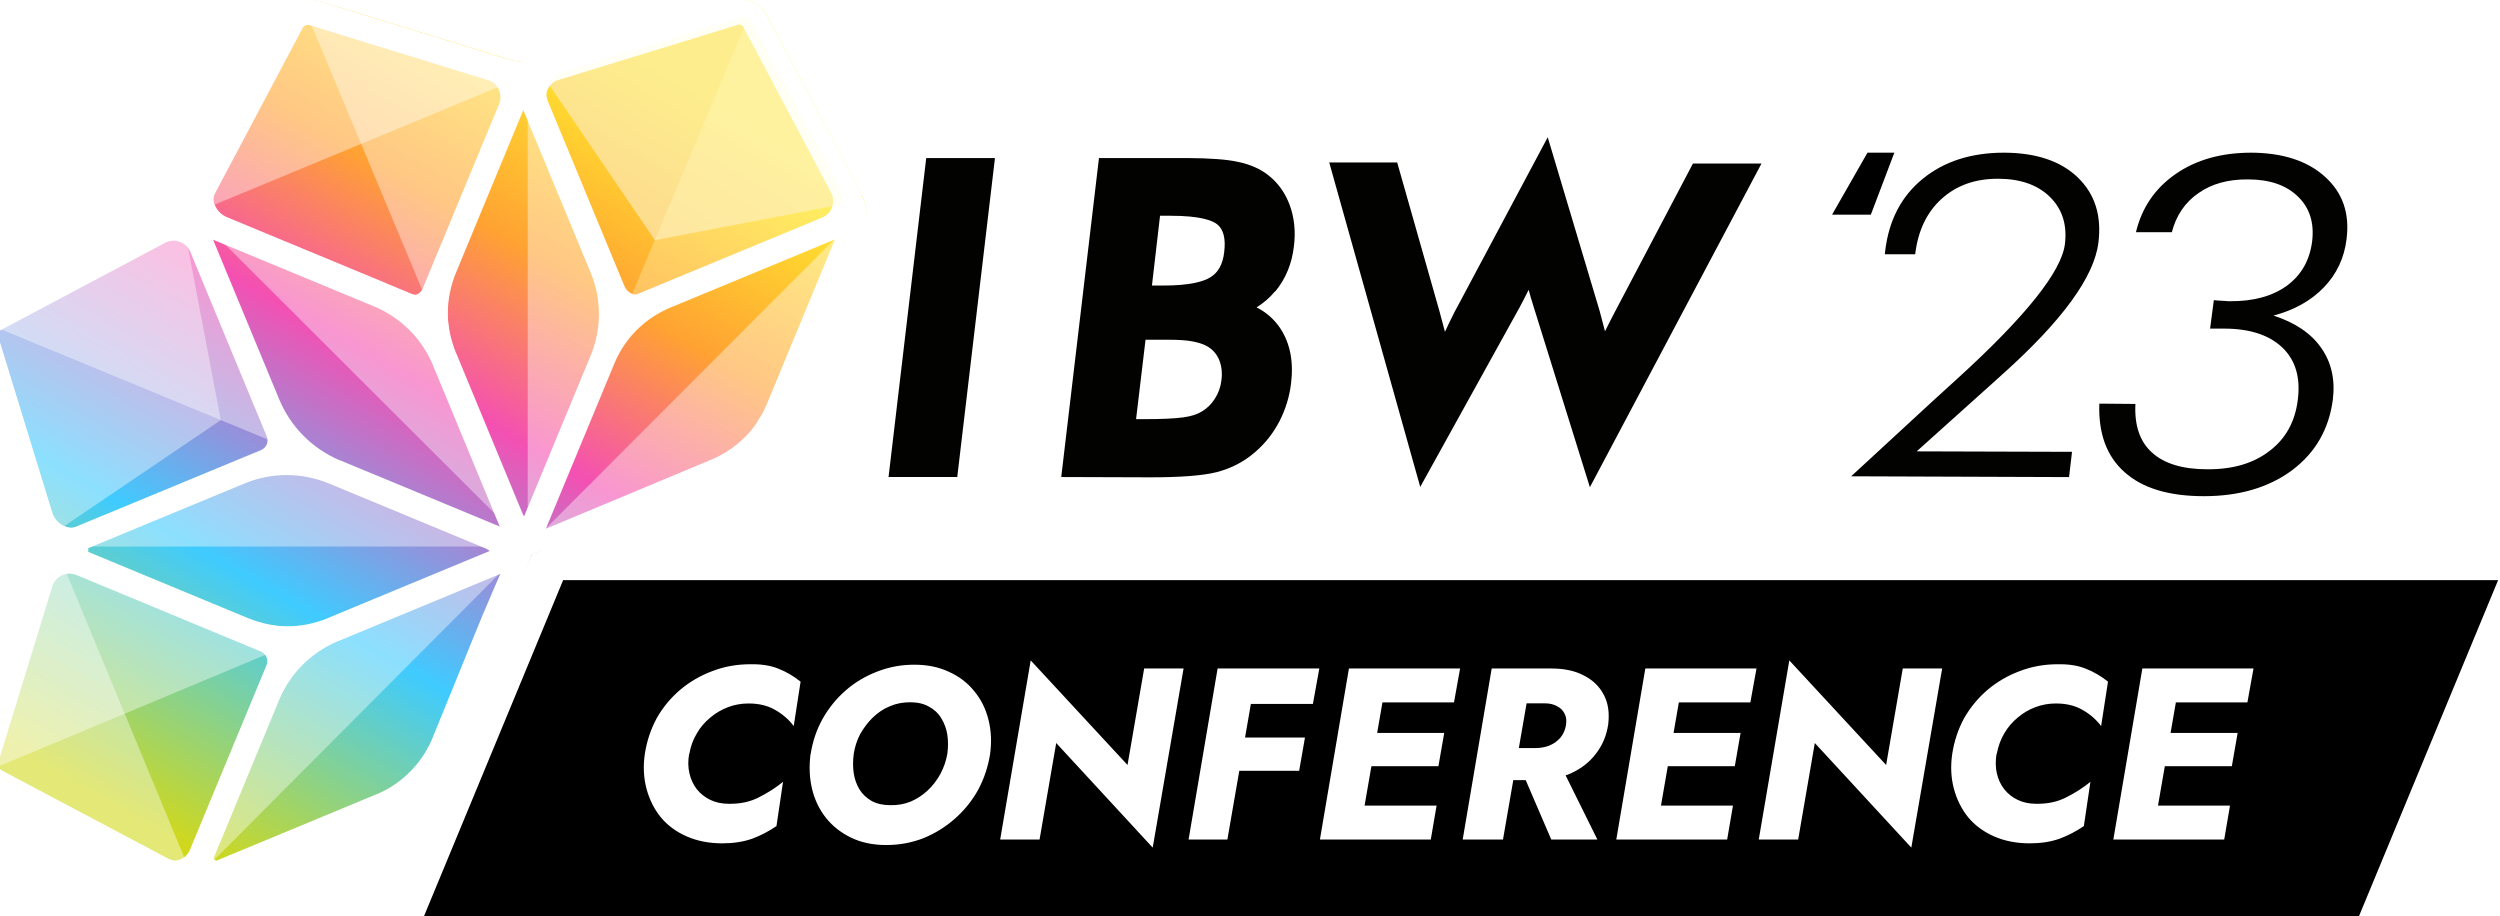 <?xml version="1.0" standalone="no"?>
<!DOCTYPE svg PUBLIC "-//W3C//DTD SVG 1.1//EN" "http://www.w3.org/Graphics/SVG/1.1/DTD/svg11.dtd">
<svg xmlns="http://www.w3.org/2000/svg" width="131" height="48" viewBox="0 0 131 48" fill="none">
<g clip-path="url(#clip0_977_7598)" filter="url(#filter0_b_977_7598)">
<mask id="mask0_977_7598" style="mask-type:luminance" maskUnits="userSpaceOnUse" x="-1" y="0" width="47" height="47">
<path d="M45.408 0H-1V46.4H45.408V0Z" fill="white"/>
</mask>
<g mask="url(#mask0_977_7598)">
<path opacity="0.4" d="M45.344 10.698C45.264 10.698 45.192 10.706 45.12 10.714L45.312 10.594C45.312 10.594 45.336 10.666 45.344 10.706V10.698Z" fill="white"/>
<path d="M45.24 12.043L45.224 12.075L45.192 12.163L41.391 21.341C41.351 21.437 41.303 21.533 41.263 21.621C41.247 21.669 41.215 21.709 41.191 21.765C41.167 21.813 41.143 21.853 41.127 21.893C41.095 21.957 41.055 22.021 41.023 22.093C41.007 22.117 40.999 22.141 40.991 22.157C40.943 22.237 40.895 22.317 40.839 22.397V22.405C40.127 23.501 39.111 24.349 37.879 24.861H37.855L32.382 27.158L32.109 27.27L27.869 29.046L26.212 33.111L25.716 34.335L23.876 38.864C23.364 40.096 22.516 41.112 21.428 41.824C21.428 41.824 21.42 41.824 21.412 41.824C21.332 41.88 21.252 41.928 21.172 41.976L21.108 42.016C21.044 42.048 20.98 42.088 20.916 42.12C20.868 42.144 20.828 42.168 20.78 42.184C20.732 42.208 20.692 42.232 20.644 42.256C20.556 42.304 20.452 42.344 20.363 42.384L12.626 45.585L11.122 46.209L11.058 46.233C10.458 46.481 9.778 46.449 9.202 46.145L8.402 45.721L8.266 45.649L-0.272 41.12C-0.832 40.824 -1.112 40.168 -0.92 39.552L1.608 31.31L1.968 30.15L2.136 29.606C2.329 28.974 2.329 28.294 2.136 27.654L1.968 27.094L1.6 25.901L-0.936 17.724C-1.12 17.116 -0.848 16.452 -0.288 16.156L7.537 12.011L8.378 11.563L8.906 11.283C9.498 10.971 9.978 10.483 10.29 9.899L10.554 9.403L10.802 8.931L15.155 0.705C15.451 0.145 16.107 -0.127 16.723 0.057L26.101 2.938H26.125L26.669 3.114C27.301 3.306 27.981 3.306 28.621 3.114L29.189 2.946L30.165 2.642L38.559 0.065C39.167 -0.127 39.831 0.153 40.127 0.713L43.952 7.922L44.728 9.395L45.144 10.187C45.448 10.763 45.48 11.443 45.232 12.043H45.24Z" fill="url(#paint0_linear_977_7598)"/>
<path d="M45.152 10.187L44.736 9.395L43.959 7.922L40.127 0.713C39.831 0.153 39.167 -0.127 38.559 0.065L30.165 2.642L29.189 2.946L28.621 3.114C27.981 3.306 27.301 3.306 26.669 3.114L26.124 2.946H26.1L16.723 0.057C16.115 -0.127 15.451 0.145 15.155 0.705L10.802 8.923L10.554 9.395L10.29 9.891C9.978 10.483 9.498 10.971 8.906 11.275L8.377 11.555L7.537 12.003L-0.288 16.156C-0.848 16.452 -1.12 17.108 -0.936 17.724L1.576 25.918L1.944 27.11L2.112 27.67C2.304 28.31 2.304 28.99 2.112 29.622L1.944 30.166L1.584 31.326L-0.944 39.568C-1.136 40.176 -0.856 40.84 -0.296 41.136L8.241 45.665L8.377 45.737L9.178 46.161C9.754 46.465 10.434 46.497 11.034 46.249L11.098 46.225L12.602 45.601L20.34 42.4C20.436 42.36 20.532 42.32 20.619 42.272C20.668 42.248 20.707 42.224 20.756 42.2C20.803 42.176 20.843 42.152 20.892 42.136C20.956 42.104 21.02 42.064 21.084 42.032L21.148 41.992C21.228 41.944 21.308 41.896 21.388 41.84C21.388 41.84 21.396 41.84 21.404 41.84C22.492 41.128 23.348 40.112 23.852 38.88L25.692 34.351L26.188 33.127L27.845 29.062L32.085 27.286L32.358 27.174L37.83 24.885H37.854C39.087 24.365 40.103 23.517 40.815 22.421C40.815 22.421 40.815 22.421 40.815 22.413C40.863 22.333 40.911 22.253 40.967 22.173C40.983 22.157 40.991 22.133 40.999 22.109C41.031 22.037 41.071 21.981 41.103 21.909C41.127 21.869 41.151 21.821 41.167 21.781C41.191 21.733 41.215 21.685 41.239 21.637C41.287 21.541 41.327 21.445 41.367 21.357L45.168 12.179L45.2 12.091L45.216 12.059C45.464 11.459 45.432 10.779 45.128 10.203L45.152 10.187ZM28.725 4.37C28.869 4.066 29.125 3.85 29.437 3.754L38.815 0.873C39.039 0.801 39.279 0.897 39.383 1.105L43.975 9.771C44.135 10.059 44.159 10.403 44.039 10.715C43.927 11.027 43.695 11.267 43.391 11.395L33.71 15.404C33.326 15.564 32.878 15.38 32.718 14.988L32.189 13.707C32.189 13.707 32.173 13.667 32.165 13.651L28.709 5.306C28.589 5.002 28.597 4.674 28.733 4.378L28.725 4.37ZM27.917 5.626C27.917 5.626 27.917 5.634 27.917 5.642L31.389 14.027C31.965 15.444 31.973 17.004 31.413 18.428L27.869 26.982C27.805 27.11 27.693 27.126 27.645 27.126C27.597 27.126 27.469 27.11 27.405 26.966L23.916 18.532C23.916 18.532 23.9 18.5 23.892 18.484C23.3 17.028 23.308 15.428 23.908 13.972L24.404 12.771L27.365 5.626C27.469 5.386 27.813 5.386 27.909 5.626H27.917ZM11.314 9.779L15.907 1.105C15.995 0.945 16.163 0.849 16.331 0.849C16.379 0.849 16.427 0.849 16.467 0.865L25.844 3.746C26.156 3.842 26.413 4.066 26.556 4.362C26.701 4.666 26.709 4.994 26.581 5.306L23.124 13.643L22.564 14.988C22.404 15.372 21.956 15.556 21.564 15.396L20.259 14.852C20.259 14.852 20.235 14.844 20.227 14.836L11.89 11.379C11.586 11.251 11.354 11.011 11.242 10.699C11.13 10.387 11.154 10.051 11.306 9.755L11.314 9.779ZM11.57 12.179H11.578L19.947 15.652C21.388 16.26 22.508 17.38 23.116 18.812C23.116 18.828 23.124 18.844 23.132 18.86L26.62 27.294C26.677 27.438 26.596 27.534 26.564 27.574C26.532 27.614 26.428 27.686 26.285 27.63L17.851 24.133C17.851 24.133 17.819 24.117 17.795 24.117C16.355 23.501 15.227 22.365 14.627 20.917L11.17 12.571C11.074 12.331 11.314 12.083 11.554 12.187L11.57 12.179ZM26.132 28.646C26.132 28.694 26.116 28.822 25.972 28.878L17.539 32.374C17.539 32.374 17.507 32.391 17.491 32.398C16.035 32.983 14.434 32.983 12.978 32.383L4.641 28.926H4.633C4.393 28.822 4.393 28.478 4.633 28.374H4.641L13.034 24.901C14.475 24.317 16.051 24.325 17.491 24.901C17.507 24.901 17.523 24.917 17.539 24.925L25.972 28.414C26.108 28.478 26.132 28.606 26.132 28.654V28.646ZM-0.128 17.468C-0.192 17.244 -0.096 17.012 0.112 16.9L8.778 12.307C8.946 12.219 9.138 12.171 9.322 12.171C9.45 12.171 9.586 12.195 9.714 12.243C10.026 12.355 10.266 12.587 10.394 12.891L14.402 22.573C14.562 22.965 14.379 23.413 13.986 23.573L12.698 24.101C12.698 24.101 12.666 24.117 12.642 24.125L4.289 27.582C3.985 27.702 3.657 27.694 3.361 27.558C3.057 27.414 2.841 27.166 2.745 26.846L-0.136 17.468H-0.128ZM10.394 44.392C10.266 44.697 10.026 44.921 9.714 45.041C9.402 45.153 9.066 45.129 8.778 44.969L0.112 40.376C-0.088 40.272 -0.192 40.024 -0.12 39.808L2.761 30.43C2.857 30.118 3.073 29.862 3.377 29.718C3.537 29.646 3.705 29.606 3.873 29.606C4.017 29.606 4.177 29.638 4.321 29.694L12.658 33.151L14.002 33.711C14.386 33.871 14.579 34.319 14.418 34.711L13.874 36.015C13.874 36.015 13.858 36.039 13.858 36.055L10.402 44.401L10.394 44.392ZM25.428 32.799L24.932 34.015C24.932 34.015 24.932 34.023 24.932 34.031L23.092 38.544V38.56C22.788 39.288 22.34 39.928 21.796 40.456C21.796 40.456 21.796 40.464 21.788 40.464C21.532 40.712 21.26 40.928 20.964 41.12C20.892 41.168 20.82 41.216 20.747 41.256C20.732 41.264 20.715 41.272 20.7 41.28C20.643 41.312 20.579 41.344 20.515 41.384C20.483 41.4 20.451 41.416 20.412 41.432C20.363 41.456 20.323 41.48 20.276 41.496C20.195 41.528 20.107 41.576 20.027 41.608L11.562 45.113C11.322 45.209 11.074 44.969 11.178 44.721L14.643 36.335C15.251 34.895 16.371 33.783 17.803 33.175C17.819 33.167 17.835 33.159 17.851 33.151L26.285 29.654L26.453 29.59C26.564 29.542 26.677 29.494 26.788 29.43L25.42 32.799H25.428ZM44.119 12.555L40.615 21.013C40.583 21.101 40.543 21.181 40.503 21.269C40.487 21.301 40.471 21.349 40.447 21.389C40.431 21.429 40.407 21.469 40.391 21.509C40.359 21.565 40.327 21.621 40.295 21.677C40.287 21.701 40.271 21.717 40.263 21.741C40.223 21.805 40.175 21.877 40.135 21.941C40.135 21.941 40.127 21.949 40.127 21.957C39.935 22.245 39.719 22.517 39.479 22.773C39.479 22.773 39.471 22.781 39.471 22.789C39.015 23.269 38.471 23.661 37.854 23.949C37.758 23.997 37.654 24.045 37.55 24.093L32.021 26.405L31.813 26.494L28.365 27.934C28.461 27.782 28.533 27.622 28.605 27.462L28.669 27.318C28.669 27.318 28.677 27.302 28.685 27.294L32.173 18.86C32.173 18.86 32.197 18.796 32.213 18.756C32.797 17.348 33.886 16.26 35.278 15.684L43.735 12.179C43.975 12.083 44.223 12.323 44.119 12.563V12.555Z" fill="white"/>
<path opacity="0.4" d="M-0.136 40.063V40.183L-0.104 40.167C-0.12 40.135 -0.128 40.095 -0.136 40.071V40.063ZM45.311 10.586L45.119 10.706C45.191 10.706 45.263 10.698 45.343 10.69C45.335 10.658 45.327 10.618 45.311 10.578V10.586Z" fill="white"/>
<path opacity="0.4" d="M31.422 18.42L27.877 26.973C27.813 27.101 27.701 27.109 27.653 27.109V5.434C27.765 5.434 27.877 5.49 27.925 5.618C27.925 5.618 27.925 5.626 27.925 5.634L31.398 14.019C31.974 15.435 31.982 16.995 31.422 18.42Z" fill="white"/>
<path opacity="0.4" d="M44.119 12.555L40.615 21.012C40.583 21.1 40.543 21.18 40.503 21.26C40.487 21.293 40.463 21.34 40.447 21.381C40.431 21.421 40.407 21.46 40.391 21.5C40.359 21.556 40.327 21.613 40.294 21.669C40.286 21.692 40.27 21.709 40.263 21.733C40.222 21.797 40.175 21.869 40.135 21.933C40.135 21.933 40.127 21.941 40.127 21.949C39.934 22.237 39.718 22.509 39.478 22.765C39.478 22.765 39.47 22.773 39.47 22.781C39.014 23.261 38.47 23.653 37.862 23.941C37.766 23.989 37.662 24.037 37.558 24.077L32.029 26.389L31.821 26.477L28.373 27.918L44.055 12.211C44.143 12.291 44.191 12.411 44.135 12.547L44.119 12.555Z" fill="white"/>
<path opacity="0.4" d="M26.572 27.559L11.234 12.252C11.314 12.165 11.434 12.117 11.57 12.172H11.578L19.947 15.645C21.388 16.253 22.508 17.373 23.116 18.806C23.116 18.822 23.124 18.838 23.132 18.854L26.62 27.287C26.677 27.431 26.596 27.527 26.564 27.567L26.572 27.559Z" fill="white"/>
<path opacity="0.4" d="M26.125 28.637H4.441C4.441 28.533 4.505 28.413 4.625 28.365H4.633L13.026 24.892C14.467 24.308 16.043 24.316 17.483 24.892C17.499 24.892 17.515 24.908 17.531 24.916L25.965 28.405C26.108 28.469 26.125 28.597 26.125 28.645V28.637Z" fill="white"/>
<path opacity="0.4" d="M26.797 29.43L11.242 45.04C11.162 44.96 11.122 44.84 11.178 44.72L14.65 36.335C15.251 34.895 16.379 33.782 17.811 33.174C17.827 33.166 17.843 33.158 17.859 33.15L26.293 29.654L26.46 29.59C26.573 29.542 26.684 29.494 26.797 29.43Z" fill="white"/>
<path opacity="0.4" d="M9.706 45.041C9.394 45.153 9.058 45.129 8.77 44.977L0.104 40.385C0.016 40.337 -0.056 40.257 -0.104 40.169L-0.152 40.184V40.065C-0.16 39.984 -0.16 39.896 -0.136 39.808L-0.112 39.728L2.737 30.431C2.833 30.119 3.049 29.863 3.353 29.719L6.513 37.352L6.529 37.384L9.698 45.033L9.706 45.041Z" fill="white"/>
<path opacity="0.4" d="M26.564 4.368L18.931 7.537L11.25 10.721C11.138 10.409 11.162 10.073 11.314 9.777L15.907 1.104C15.963 1 16.051 0.928 16.155 0.888C16.211 0.864 16.275 0.848 16.339 0.848C16.387 0.848 16.435 0.848 16.475 0.864L25.852 3.744C26.164 3.84 26.421 4.064 26.564 4.36V4.368Z" fill="white"/>
<path opacity="0.4" d="M14.394 34.11L6.545 37.391L-0.096 40.167L-0.144 40.183V40.063L-0.096 39.727L2.752 30.43C2.848 30.118 3.064 29.861 3.369 29.718C3.529 29.645 3.697 29.605 3.865 29.605C4.009 29.605 4.169 29.637 4.313 29.694L12.65 33.15L13.994 33.71C14.186 33.79 14.322 33.934 14.402 34.11H14.394Z" fill="white"/>
<path opacity="0.4" d="M26.564 4.368C26.708 4.672 26.716 5 26.588 5.312L23.132 13.65L22.572 14.994C22.5 15.17 22.372 15.306 22.203 15.386L18.923 7.537L16.146 0.895C16.203 0.871 16.267 0.855 16.331 0.855C16.378 0.855 16.427 0.855 16.466 0.871L25.844 3.752C26.156 3.848 26.412 4.072 26.556 4.368H26.564Z" fill="white"/>
<path opacity="0.4" d="M11.57 22.014L3.369 27.566C3.065 27.422 2.849 27.174 2.753 26.854L-0.128 17.477C-0.16 17.381 -0.152 17.277 -0.128 17.181L-0.08 17.085C-0.032 17.005 0.024 16.941 0.112 16.901L8.778 12.308C8.946 12.22 9.13 12.172 9.322 12.172C9.45 12.172 9.586 12.196 9.714 12.244L11.57 22.014Z" fill="white"/>
<path opacity="0.4" d="M43.975 9.77C44.136 10.066 44.16 10.402 44.039 10.714L34.318 12.579L28.733 4.369C28.877 4.065 29.133 3.849 29.445 3.753L38.823 0.873C38.967 0.825 39.103 0.849 39.223 0.921C39.295 0.969 39.351 1.025 39.391 1.105L43.983 9.77H43.975Z" fill="white"/>
<path opacity="0.4" d="M43.975 9.77C44.136 10.066 44.16 10.402 44.039 10.714L34.318 12.579L28.733 4.369C28.877 4.065 29.133 3.849 29.445 3.753L38.823 0.873C38.967 0.825 39.103 0.849 39.223 0.921C39.295 0.969 39.351 1.025 39.391 1.105L43.983 9.77H43.975Z" fill="#FAD9A1"/>
<path opacity="0.4" d="M14.386 23.174L11.57 22.014L-0.128 17.181L-0.08 17.085C-0.032 17.005 0.024 16.941 0.112 16.901L8.778 12.308C8.946 12.22 9.138 12.172 9.322 12.172C9.45 12.172 9.586 12.196 9.714 12.244C10.026 12.356 10.266 12.588 10.394 12.892L14.402 22.574C14.482 22.774 14.475 22.99 14.386 23.174Z" fill="white"/>
<path opacity="0.4" d="M44.039 10.715C43.927 11.027 43.695 11.267 43.391 11.395L33.71 15.404C33.518 15.484 33.309 15.484 33.126 15.404L34.31 12.58L39.206 0.93C39.279 0.978 39.334 1.034 39.374 1.114L43.967 9.779C44.127 10.075 44.151 10.411 44.031 10.723L44.039 10.715Z" fill="#FFFACC" fill-opacity="0.79"/>
<path d="M45.127 10.306L40.103 0.832C39.759 0.168 38.983 -0.152 38.27 0.072L28.325 3.121C27.725 3.305 27.093 3.305 26.508 3.121L16.571 0.064C16.419 0.016 16.267 0 16.115 0C15.547 0 15.011 0.304 14.739 0.824L9.866 10.01C9.57 10.57 9.122 11.018 8.577 11.306L-0.616 16.187C-1.272 16.531 -1.592 17.299 -1.376 18.019L1.68 27.965C1.856 28.565 1.856 29.197 1.68 29.789L-1.376 39.719C-1.6 40.431 -1.28 41.199 -0.616 41.551L8.865 46.576C9.49 46.912 10.25 46.952 10.914 46.672L20.323 42.783C20.387 42.759 20.451 42.727 20.499 42.695L20.796 42.551C20.852 42.527 20.899 42.495 20.963 42.455L21.099 42.375C21.14 42.351 21.188 42.327 21.227 42.295L21.324 42.239C22.46 41.495 23.34 40.439 23.852 39.175L26.188 33.438C26.252 33.278 28.125 28.541 28.053 28.381C27.989 28.221 27.757 28.837 27.605 28.773C27.445 28.701 27.084 28.541 26.933 28.605C26.773 28.677 25.052 32.782 24.996 32.941L22.628 38.758C22.332 39.431 21.924 40.023 21.404 40.519L21.348 40.575C21.123 40.783 20.875 40.983 20.603 41.159C20.531 41.207 20.467 41.247 20.395 41.295L20.275 41.359C20.275 41.359 20.227 41.383 20.203 41.399L20.155 41.423C20.155 41.423 20.123 41.439 20.091 41.455L19.891 41.551C19.843 41.575 19.795 41.599 19.739 41.615L11.098 45.2L14.634 36.662C15.21 35.286 16.291 34.206 17.667 33.614L17.715 33.598L26.324 30.029C27.333 29.613 28.157 28.789 28.573 27.781L32.189 19.059C32.742 17.715 33.79 16.675 35.134 16.115L43.751 12.546L40.159 21.227C40.135 21.284 40.103 21.348 40.079 21.396L40.015 21.532C40.015 21.532 39.999 21.564 39.975 21.62L39.887 21.772L39.687 22.076V22.108L39.671 22.132C39.511 22.372 39.319 22.612 39.111 22.828L38.998 22.94C38.574 23.356 38.086 23.7 37.542 23.964C37.454 24.012 37.35 24.052 37.254 24.092L28.077 27.925C27.773 28.053 27.549 28.461 27.629 28.765C27.701 29.061 27.333 29.053 27.629 29.053C27.717 29.053 27.781 29.085 27.853 29.053L37.75 25.292C39.007 24.772 40.055 23.908 40.799 22.78L40.855 22.716V22.692L40.895 22.62C40.895 22.62 40.935 22.556 40.951 22.524C40.967 22.5 40.983 22.476 41.007 22.428L41.135 22.188C41.135 22.188 41.167 22.124 41.183 22.084L41.295 21.852C41.327 21.788 41.359 21.724 41.383 21.66L45.231 12.354C45.504 11.682 45.472 10.938 45.136 10.298L45.127 10.306ZM11.282 10.106L15.875 1.44C15.931 1.352 16.019 1.304 16.147 1.304H16.179L25.556 4.193C25.812 4.265 26.012 4.441 26.132 4.681C26.244 4.929 26.252 5.201 26.156 5.449L22.14 15.139C22.084 15.267 21.98 15.371 21.844 15.435C21.772 15.459 21.708 15.475 21.636 15.475C21.564 15.475 21.492 15.459 21.428 15.435L11.754 11.426C11.506 11.322 11.322 11.122 11.234 10.874C11.146 10.618 11.162 10.346 11.282 10.114V10.106ZM-0.136 17.627C-0.168 17.507 -0.12 17.387 -0.008 17.323L8.657 12.722C8.897 12.594 9.17 12.578 9.418 12.674C9.666 12.762 9.866 12.946 9.97 13.194L13.978 22.868C14.09 23.148 13.962 23.46 13.69 23.58L4.001 27.589C3.881 27.637 3.769 27.661 3.641 27.661C3.505 27.661 3.377 27.629 3.241 27.573C3.001 27.453 2.832 27.261 2.744 27.005L-0.136 17.627ZM13.97 34.846L9.954 44.527C9.858 44.776 9.658 44.959 9.402 45.047C9.298 45.087 9.194 45.103 9.082 45.103C8.929 45.103 8.785 45.072 8.649 44.992L-0.016 40.407C-0.128 40.351 -0.176 40.215 -0.136 40.095L2.744 30.717C2.824 30.461 3.001 30.261 3.233 30.149C3.473 30.037 3.737 30.029 3.993 30.125L13.674 34.142C13.946 34.262 14.082 34.574 13.97 34.846ZM17.227 32.373L17.187 32.389C16.483 32.677 15.747 32.822 15.011 32.822C14.274 32.822 13.53 32.677 12.826 32.389L4.625 28.981V28.725L12.874 25.308C14.258 24.756 15.787 24.756 17.171 25.308L25.476 28.749L25.668 28.869L17.227 32.365V32.373ZM17.739 24.14C17.739 24.14 17.683 24.116 17.667 24.116C16.267 23.508 15.187 22.42 14.61 21.035L11.09 12.53L19.627 16.067C21.003 16.651 22.084 17.723 22.668 19.091C22.684 19.123 22.684 19.147 22.692 19.155L26.212 27.653L17.731 24.14H17.739ZM30.981 18.555L27.421 27.157L23.876 18.595C23.316 17.203 23.324 15.667 23.9 14.274L27.421 5.769L30.965 14.322C31.517 15.683 31.525 17.179 30.981 18.555ZM43.599 10.85C43.519 11.106 43.327 11.298 43.079 11.402L33.398 15.411C33.326 15.435 33.262 15.443 33.19 15.443C33.117 15.443 33.053 15.427 32.989 15.403C32.853 15.347 32.749 15.242 32.694 15.107L28.685 5.425C28.581 5.185 28.589 4.913 28.701 4.681C28.821 4.441 29.021 4.257 29.277 4.185L38.654 1.304C38.654 1.304 38.711 1.288 38.734 1.288C38.831 1.288 38.919 1.344 38.959 1.424L43.551 10.098C43.623 10.226 43.655 10.37 43.655 10.522C43.655 10.642 43.639 10.754 43.599 10.85Z" fill="white"/>
<path opacity="0.38" d="M43.984 9.817C44.144 10.113 44.168 10.449 44.056 10.761L34.334 12.626L28.749 4.416C28.893 4.112 29.141 3.896 29.461 3.8L38.839 0.92C38.983 0.872 39.119 0.896 39.239 0.968C39.311 1.016 39.367 1.08 39.407 1.152L44 9.817H43.984Z" fill="#FFFA87" fill-opacity="0.19"/>
</g>
<path d="M48.536 8.266L46.56 24.996H50.16L52.136 8.282H48.536V8.266Z" fill="#020200"/>
<path d="M66.835 15.258C67.363 14.618 67.699 13.818 67.803 12.89C67.899 12.122 67.819 11.402 67.587 10.762C67.347 10.106 66.963 9.569 66.443 9.169C66.035 8.849 65.515 8.617 64.899 8.489C64.315 8.353 63.427 8.289 62.194 8.281H57.586L55.609 24.996L60.242 25.012C61.866 25.012 63.027 24.924 63.755 24.74C64.523 24.54 65.195 24.188 65.755 23.7C66.283 23.252 66.715 22.708 67.043 22.076C67.363 21.451 67.571 20.779 67.651 20.091C67.795 18.939 67.595 17.963 67.075 17.187C66.755 16.715 66.339 16.355 65.843 16.107C66.219 15.874 66.539 15.595 66.811 15.266L66.835 15.258ZM64.003 19.923C63.963 20.275 63.843 20.611 63.659 20.891C63.483 21.171 63.259 21.395 62.971 21.564C62.747 21.707 62.426 21.811 62.026 21.867C61.578 21.931 60.898 21.963 59.986 21.963H59.53L60.026 17.803H61.29C61.794 17.803 62.211 17.835 62.49 17.891C62.763 17.939 63.011 18.019 63.203 18.115C63.515 18.283 63.731 18.515 63.867 18.819C64.003 19.131 64.059 19.499 64.003 19.923ZM64.147 13.218C64.075 13.858 63.827 14.29 63.411 14.538C63.083 14.738 62.379 14.97 60.914 14.962H60.362L60.786 11.306H61.346C62.899 11.306 63.531 11.554 63.779 11.754C64.115 12.018 64.235 12.514 64.147 13.218Z" fill="#020200"/>
<path d="M88.719 8.552L84.606 16.369C84.414 16.737 84.246 17.065 84.102 17.361C84.014 17.009 83.918 16.649 83.822 16.297L81.101 7.191L76.341 16.121C76.341 16.121 76.284 16.233 76.228 16.329C76.052 16.673 75.884 17.025 75.716 17.385C75.628 17.057 75.532 16.689 75.42 16.281L73.212 8.512H69.651L74.42 25.515L79.637 16.089C79.789 15.801 79.949 15.497 80.101 15.185C80.173 15.465 80.261 15.753 80.357 16.057L83.31 25.53L92.303 8.568H88.719V8.56V8.552Z" fill="#020200"/>
<path d="M104.941 19.602C108.072 16.793 109.742 14.501 109.958 12.702C110.131 11.285 109.768 10.156 108.868 9.29C107.969 8.433 106.688 8.008 105.019 8C103.289 8 101.861 8.458 100.746 9.375C99.621 10.292 98.972 11.556 98.782 13.16L98.765 13.322H100.356C100.503 12.091 100.962 11.123 101.74 10.419C102.519 9.714 103.496 9.366 104.69 9.366C105.849 9.366 106.766 9.68 107.415 10.317C108.064 10.954 108.323 11.777 108.202 12.787C108.029 14.213 106.169 16.555 102.614 19.797C102.043 20.315 101.602 20.714 101.299 20.994L97 24.958L108.418 25L108.574 23.676L100.434 23.651L104.82 19.712L104.941 19.594V19.602Z" fill="#020200"/>
<path d="M122.961 12.509C123.129 11.178 122.755 10.092 121.828 9.261C120.911 8.429 119.619 8.009 117.971 8C116.408 8 115.088 8.368 114.011 9.112C112.935 9.856 112.233 10.872 111.924 12.167H113.805C114.03 11.292 114.498 10.6 115.2 10.119C115.893 9.628 116.764 9.392 117.793 9.401C118.926 9.401 119.797 9.698 120.415 10.303C121.032 10.898 121.276 11.686 121.154 12.666C121.023 13.647 120.592 14.409 119.834 14.969C119.076 15.52 118.084 15.792 116.857 15.783C116.773 15.783 116.661 15.783 116.539 15.766C116.417 15.766 116.239 15.748 116.005 15.73L115.809 17.219C115.884 17.219 115.977 17.219 116.08 17.219C116.183 17.219 116.333 17.219 116.539 17.219C117.896 17.219 118.917 17.56 119.6 18.217C120.283 18.873 120.555 19.784 120.405 20.948C120.265 22.095 119.769 22.988 118.926 23.627C118.093 24.275 117.007 24.599 115.659 24.59C114.367 24.59 113.394 24.293 112.757 23.706C112.12 23.128 111.84 22.279 111.896 21.167L110.005 21.15C109.949 22.708 110.389 23.908 111.325 24.739C112.261 25.58 113.646 26 115.481 26C117.344 26 118.889 25.545 120.115 24.634C121.332 23.715 122.034 22.489 122.24 20.948C122.371 19.889 122.165 18.979 121.622 18.217C121.089 17.455 120.255 16.904 119.132 16.536C120.218 16.247 121.098 15.757 121.772 15.056C122.446 14.356 122.839 13.516 122.961 12.526V12.509Z" fill="#020200"/>
<path d="M130.902 30.398L123.613 48.001H22.22L29.509 30.398H130.902Z" fill="black"/>
<path d="M36.11 39.51C36.046 39.87 36.054 40.206 36.126 40.519C36.198 40.839 36.326 41.111 36.51 41.351C36.702 41.591 36.934 41.775 37.214 41.911C37.494 42.047 37.822 42.119 38.191 42.119C38.791 42.127 39.319 42.015 39.775 41.775C40.247 41.535 40.663 41.271 41.031 40.967L40.687 43.287C40.287 43.559 39.863 43.783 39.407 43.951C38.951 44.111 38.431 44.191 37.846 44.191C37.166 44.191 36.542 44.071 35.99 43.831C35.446 43.591 34.99 43.263 34.63 42.831C34.278 42.399 34.03 41.895 33.878 41.335C33.726 40.767 33.694 40.15 33.79 39.502C33.894 38.83 34.102 38.206 34.414 37.63C34.734 37.062 35.15 36.566 35.646 36.142C36.142 35.726 36.702 35.398 37.326 35.166C37.95 34.925 38.615 34.806 39.327 34.806C39.887 34.797 40.375 34.87 40.783 35.038C41.199 35.198 41.591 35.43 41.951 35.718L41.591 38.046C41.327 37.694 40.999 37.414 40.615 37.198C40.231 36.974 39.767 36.862 39.223 36.862C38.847 36.862 38.487 36.926 38.151 37.054C37.815 37.182 37.494 37.366 37.214 37.606C36.934 37.838 36.694 38.11 36.51 38.438C36.318 38.758 36.19 39.102 36.126 39.486L36.11 39.51ZM44.736 39.51C44.688 39.862 44.688 40.198 44.736 40.519C44.784 40.839 44.888 41.119 45.04 41.375C45.2 41.623 45.416 41.823 45.68 41.975C45.952 42.119 46.28 42.191 46.656 42.191C47.04 42.199 47.4 42.135 47.728 41.999C48.064 41.855 48.36 41.655 48.624 41.407C48.888 41.159 49.104 40.87 49.28 40.55C49.456 40.214 49.576 39.87 49.64 39.502C49.688 39.15 49.688 38.822 49.64 38.502C49.592 38.182 49.48 37.886 49.32 37.63C49.168 37.374 48.952 37.174 48.68 37.03C48.416 36.878 48.088 36.798 47.704 36.798C47.32 36.798 46.96 36.862 46.632 37.006C46.296 37.142 46 37.342 45.736 37.598C45.48 37.846 45.264 38.134 45.08 38.454C44.912 38.774 44.792 39.126 44.736 39.502V39.51ZM42.479 39.51C42.583 38.846 42.791 38.23 43.103 37.67C43.423 37.102 43.831 36.598 44.319 36.174C44.808 35.75 45.36 35.422 45.968 35.19C46.584 34.95 47.224 34.83 47.904 34.83C48.584 34.83 49.184 34.95 49.712 35.198C50.248 35.438 50.697 35.774 51.041 36.206C51.401 36.63 51.649 37.134 51.793 37.702C51.937 38.262 51.969 38.87 51.881 39.51C51.777 40.174 51.569 40.798 51.257 41.383C50.937 41.959 50.537 42.455 50.041 42.895C49.552 43.327 49 43.671 48.392 43.919C47.776 44.159 47.128 44.279 46.432 44.279C45.736 44.279 45.136 44.151 44.6 43.895C44.072 43.639 43.631 43.295 43.279 42.855C42.927 42.407 42.687 41.903 42.551 41.335C42.415 40.767 42.391 40.158 42.471 39.518L42.479 39.51ZM59.954 35.029H62.019L60.402 44.415L55.345 38.934L54.473 43.991H52.409L54.009 34.605L59.082 40.086L59.954 35.029ZM64.875 36.886L65.211 35.029H69.132L68.796 36.886H64.875ZM64.275 40.39L64.579 38.646H68.38L68.076 40.39H64.275ZM63.803 35.029H65.867L64.315 43.991H62.282L63.803 35.029ZM70.54 43.991L70.844 42.215H75.277L74.973 43.991H70.54ZM71.772 36.806L72.092 35.029H76.509L76.189 36.806H71.772ZM71.196 40.15L71.5 38.406H75.677L75.373 40.15H71.196ZM70.684 35.029H72.748L71.196 43.991H69.164L70.684 35.029ZM79.541 39.934H81.694L83.702 43.991H81.286L79.541 39.934ZM78.173 35.029H80.309L78.757 43.991H76.645L78.165 35.029H78.173ZM79.181 36.862L79.485 35.029H81.294C81.966 35.029 82.534 35.15 82.998 35.398C83.47 35.638 83.814 35.974 84.038 36.406C84.27 36.838 84.342 37.358 84.27 37.958C84.182 38.55 83.966 39.062 83.614 39.51C83.27 39.958 82.83 40.294 82.286 40.535C81.742 40.767 81.118 40.879 80.43 40.879H78.485L78.789 39.198H80.438C80.71 39.198 80.958 39.158 81.182 39.07C81.414 38.974 81.606 38.838 81.758 38.662C81.91 38.486 82.006 38.27 82.054 38.022C82.094 37.782 82.078 37.574 81.99 37.406C81.91 37.238 81.782 37.102 81.59 37.006C81.414 36.902 81.19 36.854 80.934 36.854H79.181V36.862ZM86.07 43.991L86.374 42.215H90.807L90.503 43.991H86.07ZM87.303 36.806L87.623 35.029H92.04L91.719 36.806H87.303ZM86.727 40.15L87.031 38.406H91.207L90.903 40.15H86.727ZM86.215 35.029H88.279L86.727 43.991H84.694L86.215 35.029ZM99.705 35.029H101.769L100.153 44.415L95.096 38.934L94.224 43.991H92.159L93.76 34.605L98.833 40.086L99.705 35.029ZM104.618 39.51C104.562 39.87 104.562 40.206 104.634 40.519C104.706 40.839 104.834 41.111 105.018 41.351C105.21 41.591 105.442 41.775 105.722 41.911C106.002 42.047 106.33 42.119 106.698 42.119C107.298 42.127 107.826 42.015 108.282 41.775C108.754 41.535 109.17 41.271 109.538 40.967L109.194 43.287C108.794 43.559 108.37 43.783 107.914 43.951C107.458 44.111 106.938 44.191 106.354 44.191C105.674 44.191 105.05 44.071 104.498 43.831C103.953 43.591 103.497 43.263 103.137 42.831C102.785 42.399 102.537 41.895 102.385 41.335C102.233 40.767 102.201 40.15 102.297 39.502C102.401 38.83 102.609 38.206 102.921 37.63C103.249 37.062 103.657 36.566 104.154 36.142C104.65 35.726 105.21 35.398 105.834 35.166C106.458 34.925 107.122 34.806 107.834 34.806C108.394 34.797 108.882 34.87 109.29 35.038C109.706 35.198 110.099 35.43 110.459 35.718L110.099 38.046C109.834 37.694 109.506 37.414 109.122 37.198C108.738 36.974 108.274 36.862 107.73 36.862C107.354 36.862 106.994 36.926 106.658 37.054C106.314 37.182 106.002 37.366 105.722 37.606C105.442 37.838 105.21 38.11 105.018 38.438C104.834 38.758 104.706 39.102 104.634 39.486L104.618 39.51ZM112.115 43.991L112.419 42.215H116.852L116.548 43.991H112.115ZM113.347 36.806L113.667 35.029H118.084L117.764 36.806H113.347ZM112.771 40.15L113.075 38.406H117.252L116.948 40.15H112.771ZM112.259 35.029H114.323L112.771 43.991H110.739L112.259 35.029Z" fill="white"/>
<path d="M98.032 11.248H96L97.856 8H99.264L98.032 11.248Z" fill="black"/>
</g>
<defs>
<filter id="filter0_b_977_7598" x="-4" y="-4" width="138.902" height="56" filterUnits="userSpaceOnUse" color-interpolation-filters="sRGB">
<feFlood flood-opacity="0" result="BackgroundImageFix"/>
<feGaussianBlur in="BackgroundImageFix" stdDeviation="2"/>
<feComposite in2="SourceAlpha" operator="in" result="effect1_backgroundBlur_977_7598"/>
<feBlend mode="normal" in="SourceGraphic" in2="effect1_backgroundBlur_977_7598" result="shape"/>
</filter>
<linearGradient id="paint0_linear_977_7598" x1="33.294" y1="-3.463" x2="5.585" y2="44.529" gradientUnits="userSpaceOnUse">
<stop offset="0.1" stop-color="#FFF42F"/>
<stop offset="0.31" stop-color="#FFA232"/>
<stop offset="0.47" stop-color="#F450B2"/>
<stop offset="0.71" stop-color="#3FCBFF"/>
<stop offset="0.96" stop-color="#D0D81D"/>
</linearGradient>
<clipPath id="clip0_977_7598">
<rect width="130.902" height="48" fill="white"/>
</clipPath>
</defs>
</svg>